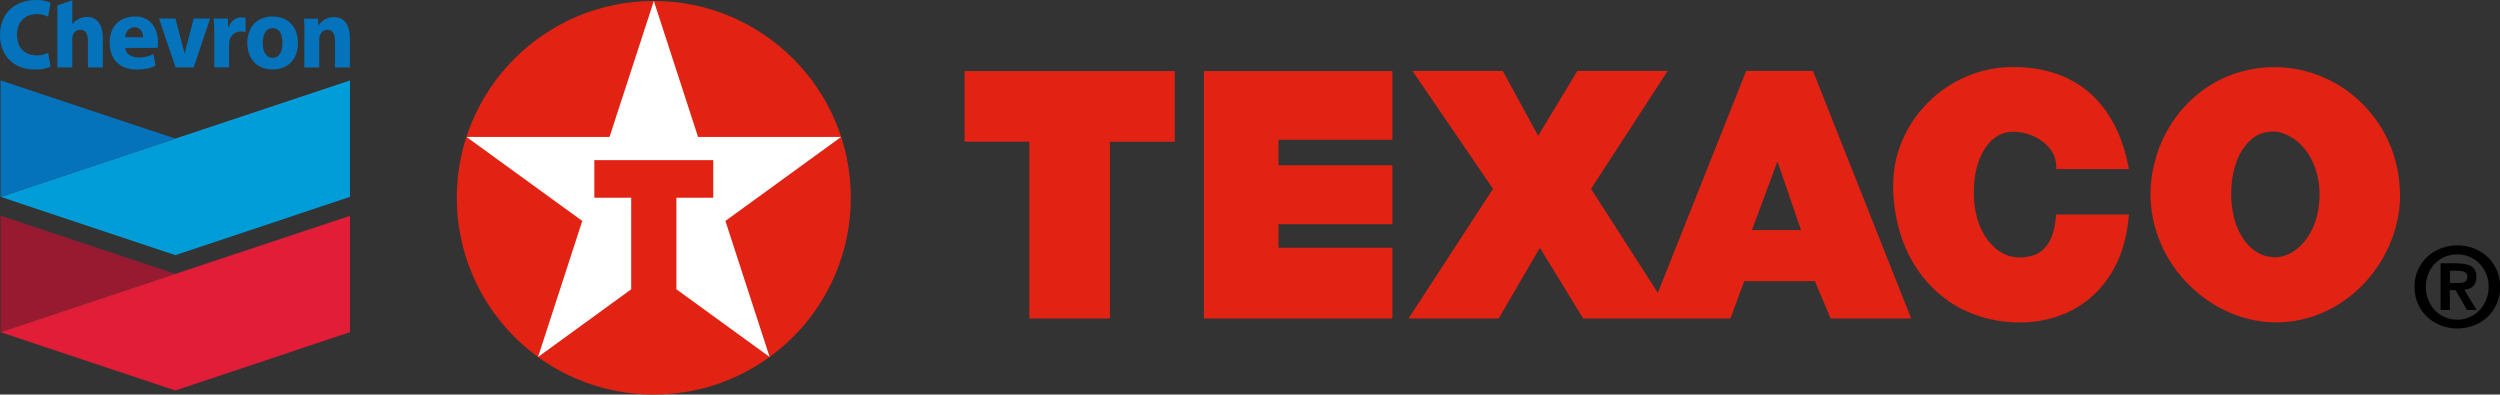 <?xml version="1.0" encoding="UTF-8"?>
<svg id="Layer_1" data-name="Layer 1" xmlns="http://www.w3.org/2000/svg" viewBox="0 0 281.53 44.43">
  <rect x="0" y="0" width="281.53" height="44.43" fill="#333333" stroke="none"/>
  <defs>
    <style>
      .cls-1 {
        fill: #019dd9;
      }

      .cls-2 {
        fill: #971a31;
      }

      .cls-3 {
        fill: #e22213;
        fill-rule: evenodd;
      }

      .cls-4 {
        fill: #e11d37;
      }

      .cls-5 {
        fill: #fff;
      }

      .cls-6 {
        fill: #0573bb;
      }
    </style>
  </defs>
  <g>
    <path class="cls-3" d="M168.77,35.86l4.64-7.96,4.87,7.96h16.59l1.55-4.2h7.96l1.77,4.2h9.07l-11.06-27.87h-7.52l-9.95,24.99-7.52-11.72,8.63-13.27h-10.17l-4.42,7.3-3.98-7.3h-10.17l9.07,13.27-9.51,14.6h10.17ZM202.82,25.91h-5.53l2.87-7.74,2.65,7.74ZM251.97,8.18c-1.35.43-2.65,1.07-3.85,1.94-1.19.86-2.28,1.94-3.17,3.18-.89,1.24-1.6,2.64-2.07,4.11-.82,2.59-.96,5.35-.24,8.03.31,1.17.78,2.34,1.42,3.46.64,1.12,1.44,2.18,2.37,3.11.93.94,1.97,1.75,3.07,2.39,3.27,1.9,6.79,2.35,10.17,1.47,1.11-.3,2.21-.74,3.27-1.35,1.06-.61,2.08-1.39,2.99-2.3.91-.91,1.72-1.97,2.38-3.1.65-1.13,1.15-2.33,1.48-3.55.33-1.21.5-2.43.48-3.77-.02-1.34-.23-2.81-.67-4.24-.44-1.42-1.12-2.8-2.01-4.04-.89-1.24-1.99-2.35-3.21-3.25-2.48-1.82-5.43-2.71-8.23-2.71-1.42,0-2.81.2-4.16.63M257.12,15.03c.41.14.83.35,1.24.63.41.29.8.65,1.15,1.08.35.43.67.93.92,1.48.25.55.45,1.14.58,1.76.26,1.21.27,2.6,0,3.93-.13.65-.33,1.25-.58,1.8-.25.55-.56,1.04-.89,1.45-1.4,1.68-3,2.09-4.53,1.63-.37-.12-.73-.3-1.09-.55-.36-.25-.7-.57-1.02-.97-.32-.4-.61-.88-.86-1.42-.51-1.11-.78-2.56-.78-3.93,0-.7.05-1.37.15-1.99.1-.62.25-1.19.44-1.69.18-.5.4-.95.64-1.33,1.09-1.66,2.25-2.07,3.41-2.1.41,0,.81.06,1.22.2M231.56,24.13c-.06.62-.15,1.23-.26,1.69-.11.46-.23.78-.34,1.04-.12.26-.24.47-.37.66-.84,1.14-1.68,1.3-2.5,1.43-.98.13-2.03,0-3.07-.75-.38-.27-.74-.62-1.08-1.04-.33-.42-.64-.92-.89-1.48-.5-1.09-.77-2.56-.78-3.92,0-.66.04-1.26.12-1.82.08-.56.2-1.07.35-1.53.15-.46.32-.87.51-1.22.19-.36.39-.66.6-.92.68-.83,1.39-1.19,2.09-1.35.81-.18,1.86-.08,2.93.36.34.14.65.31.93.5,1.47,1.04,1.8,2.16,1.76,3.26h8.18c-.2-1.11-.49-2.2-.84-3.16-.35-.96-.75-1.79-1.18-2.51-.43-.73-.89-1.35-1.38-1.9-.49-.55-1-1.02-1.54-1.44-.54-.41-1.11-.77-1.71-1.08-.6-.31-1.23-.56-1.9-.77-1.39-.43-2.94-.64-4.5-.63-1.35,0-2.71.2-4.03.61-1.32.42-2.6,1.05-3.77,1.88-1.17.83-2.23,1.87-3.09,3.02-.86,1.16-1.52,2.44-1.96,3.76-.44,1.31-.65,2.65-.65,4.21,0,1.55.24,3.32.71,4.94.46,1.62,1.15,3.09,2.02,4.37.87,1.28,1.92,2.38,3.1,3.27,2.32,1.78,5.37,2.67,8.22,2.7,1.4.02,2.7-.16,3.9-.51,1.2-.34,2.29-.85,3.27-1.51.99-.66,1.87-1.48,2.62-2.47.76-.98,1.39-2.13,1.85-3.43.46-1.31.76-2.77.85-4.24h-8.18ZM108.62,7.99v7.96h7.3v19.91h9.07V15.96h7.3v-7.96h-23.67ZM135.57,7.99v27.87h21.23v-7.96h-12.83v-2.65h12.83v-6.64h-12.83v-2.87h12.83v-7.74h-21.23Z"/>
    <path d="M272.3,30.37c.26-.58.62-1.07,1.06-1.47.44-.41.96-.72,1.54-.94.58-.22,1.19-.33,1.83-.33s1.24.11,1.83.33c.58.22,1.09.53,1.53.94.44.4.8.9,1.06,1.47.26.58.4,1.22.4,1.93s-.13,1.37-.4,1.94c-.26.58-.62,1.07-1.06,1.48-.44.41-.95.72-1.53.94-.58.22-1.19.33-1.83.33s-1.24-.11-1.83-.33c-.58-.22-1.09-.53-1.54-.94-.44-.41-.8-.9-1.06-1.48-.26-.58-.4-1.23-.4-1.94s.13-1.35.4-1.93M273.46,33.78c.18.45.43.84.75,1.17.32.33.69.59,1.12.77.43.18.89.28,1.39.28s.94-.09,1.37-.28c.43-.18.81-.44,1.12-.77.32-.33.57-.72.76-1.17.19-.45.28-.95.28-1.48s-.09-1.03-.28-1.47c-.19-.45-.44-.83-.76-1.16-.32-.33-.69-.58-1.12-.76-.43-.18-.89-.27-1.37-.27s-.95.09-1.39.27c-.43.18-.81.44-1.12.76-.32.33-.57.71-.75,1.16-.18.45-.28.94-.28,1.47s.09,1.03.28,1.48M276.83,29.67c.66,0,1.17.12,1.52.35.36.24.53.64.53,1.2,0,.24-.04.45-.11.62-.07.17-.17.31-.29.42-.13.11-.27.19-.44.25-.17.06-.35.1-.54.11l1.4,2.29h-1.09l-1.28-2.24h-.65v2.24h-1.04v-5.26h1.98ZM276.82,31.87c.3,0,.55-.04.74-.13.19-.08.29-.28.29-.6,0-.14-.04-.25-.1-.34-.07-.08-.15-.15-.26-.19-.1-.05-.22-.08-.35-.09-.13-.02-.25-.03-.37-.03h-.88v1.38h.93Z"/>
    <path class="cls-3" d="M51.44,22.27C51.44,10.03,61.38.11,73.62.11s22.19,9.92,22.19,22.16-9.93,22.16-22.19,22.16-22.18-9.92-22.18-22.16"/>
    <polygon class="cls-5" points="86.67 40.2 76.17 32.58 76.17 22.27 80.32 22.27 80.32 18.03 66.93 18.03 66.93 22.27 71.08 22.27 71.08 32.58 60.59 40.2 65.57 24.88 52.53 15.42 68.64 15.42 73.63 .11 78.61 15.42 94.72 15.42 81.69 24.88 86.67 40.2"/>
  </g>
  <g>
    <g>
      <path class="cls-6" d="M5.69,7.5c-.3.15-.9.33-1.79.33-2.47,0-3.9-1.7-3.9-3.87C0,1.37,1.81,0,4.06,0c.87,0,1.33.17,1.63.32l-.27,1.55c-.33-.15-.68-.28-1.29-.28-1.07,0-2.21.64-2.21,2.33,0,1.52.91,2.32,2.22,2.32.52,0,.87-.1,1.28-.29l.27,1.54Z"/>
      <path class="cls-6" d="M14.11,5.39c.06.71.65,1.08,1.56,1.09.55,0,1.18-.15,1.6-.4l.25,1.31c-.64.32-1.36.44-2.1.44-2,0-3.07-1.2-3.07-3.04s1.15-2.93,2.87-2.93,2.57,1.31,2.57,2.95c0,.17-.02.45-.04.58h-3.65M16.12,4.2c0-.41-.2-1.13-.98-1.13-.68,0-1,.59-1.05,1.13h2.03Z"/>
      <polygon class="cls-6" points="19.77 7.59 17.91 2.09 19.76 2.09 20.77 5.98 20.8 5.98 21.81 2.09 23.66 2.09 21.81 7.59 19.77 7.59"/>
      <path class="cls-6" d="M24.13,3.9c0-.81-.03-1.34-.06-1.81h1.58l.05,1.02h.04c.28-.81.81-1.12,1.35-1.15.26-.02.4,0,.56.03v1.61c-.15-.03-.46-.07-.67-.05-.65.06-1.04.53-1.15,1.07-.02.11-.03.24-.03.38v2.58h-1.67v-3.69Z"/>
      <path class="cls-6" d="M33.55,4.84c0,1.8-1.09,2.98-2.85,2.98s-2.85-1.18-2.85-2.98,1.09-2.98,2.85-2.98,2.85,1.18,2.85,2.98M31.81,4.84c0-.9-.31-1.67-1.11-1.67s-1.11.78-1.11,1.67.31,1.67,1.11,1.67,1.11-.78,1.11-1.67Z"/>
      <path class="cls-6" d="M34.29,3.85c0-.69-.03-1.27-.06-1.75h1.58l.03.77h.03c.22-.36.8-.94,1.7-.94,1.11,0,1.83.75,1.83,2.37v3.3h-1.68v-3.05c0-.71-.24-1.19-.85-1.19-.47,0-.75.33-.86.64-.04.11-.06.27-.06.43v3.17h-1.68v-3.75Z"/>
      <path class="cls-6" d="M9.8,1.92c-.67,0-1.31.3-1.64.79h-.02V.03l-1.68.58v6.98h1.68v-3.26c0-.47.31-.98.89-.98.63,0,.87.49.87,1.21v3.03h1.68v-3.26c0-1.66-.71-2.42-1.78-2.42Z"/>
    </g>
    <g>
      <g>
        <polygon class="cls-1" points=".07 22.17 19.74 28.73 39.41 22.17 39.41 9.06 19.74 15.61 .07 22.17"/>
        <polygon class="cls-6" points=".07 9.06 .07 22.17 19.74 15.61 .07 9.06"/>
      </g>
      <g>
        <polygon class="cls-2" points=".07 24.3 .07 37.41 19.74 30.85 .07 24.3"/>
        <polygon class="cls-4" points=".07 37.41 19.74 43.97 39.41 37.41 39.41 24.3 19.74 30.85 .07 37.41"/>
      </g>
    </g>
  </g>
</svg>